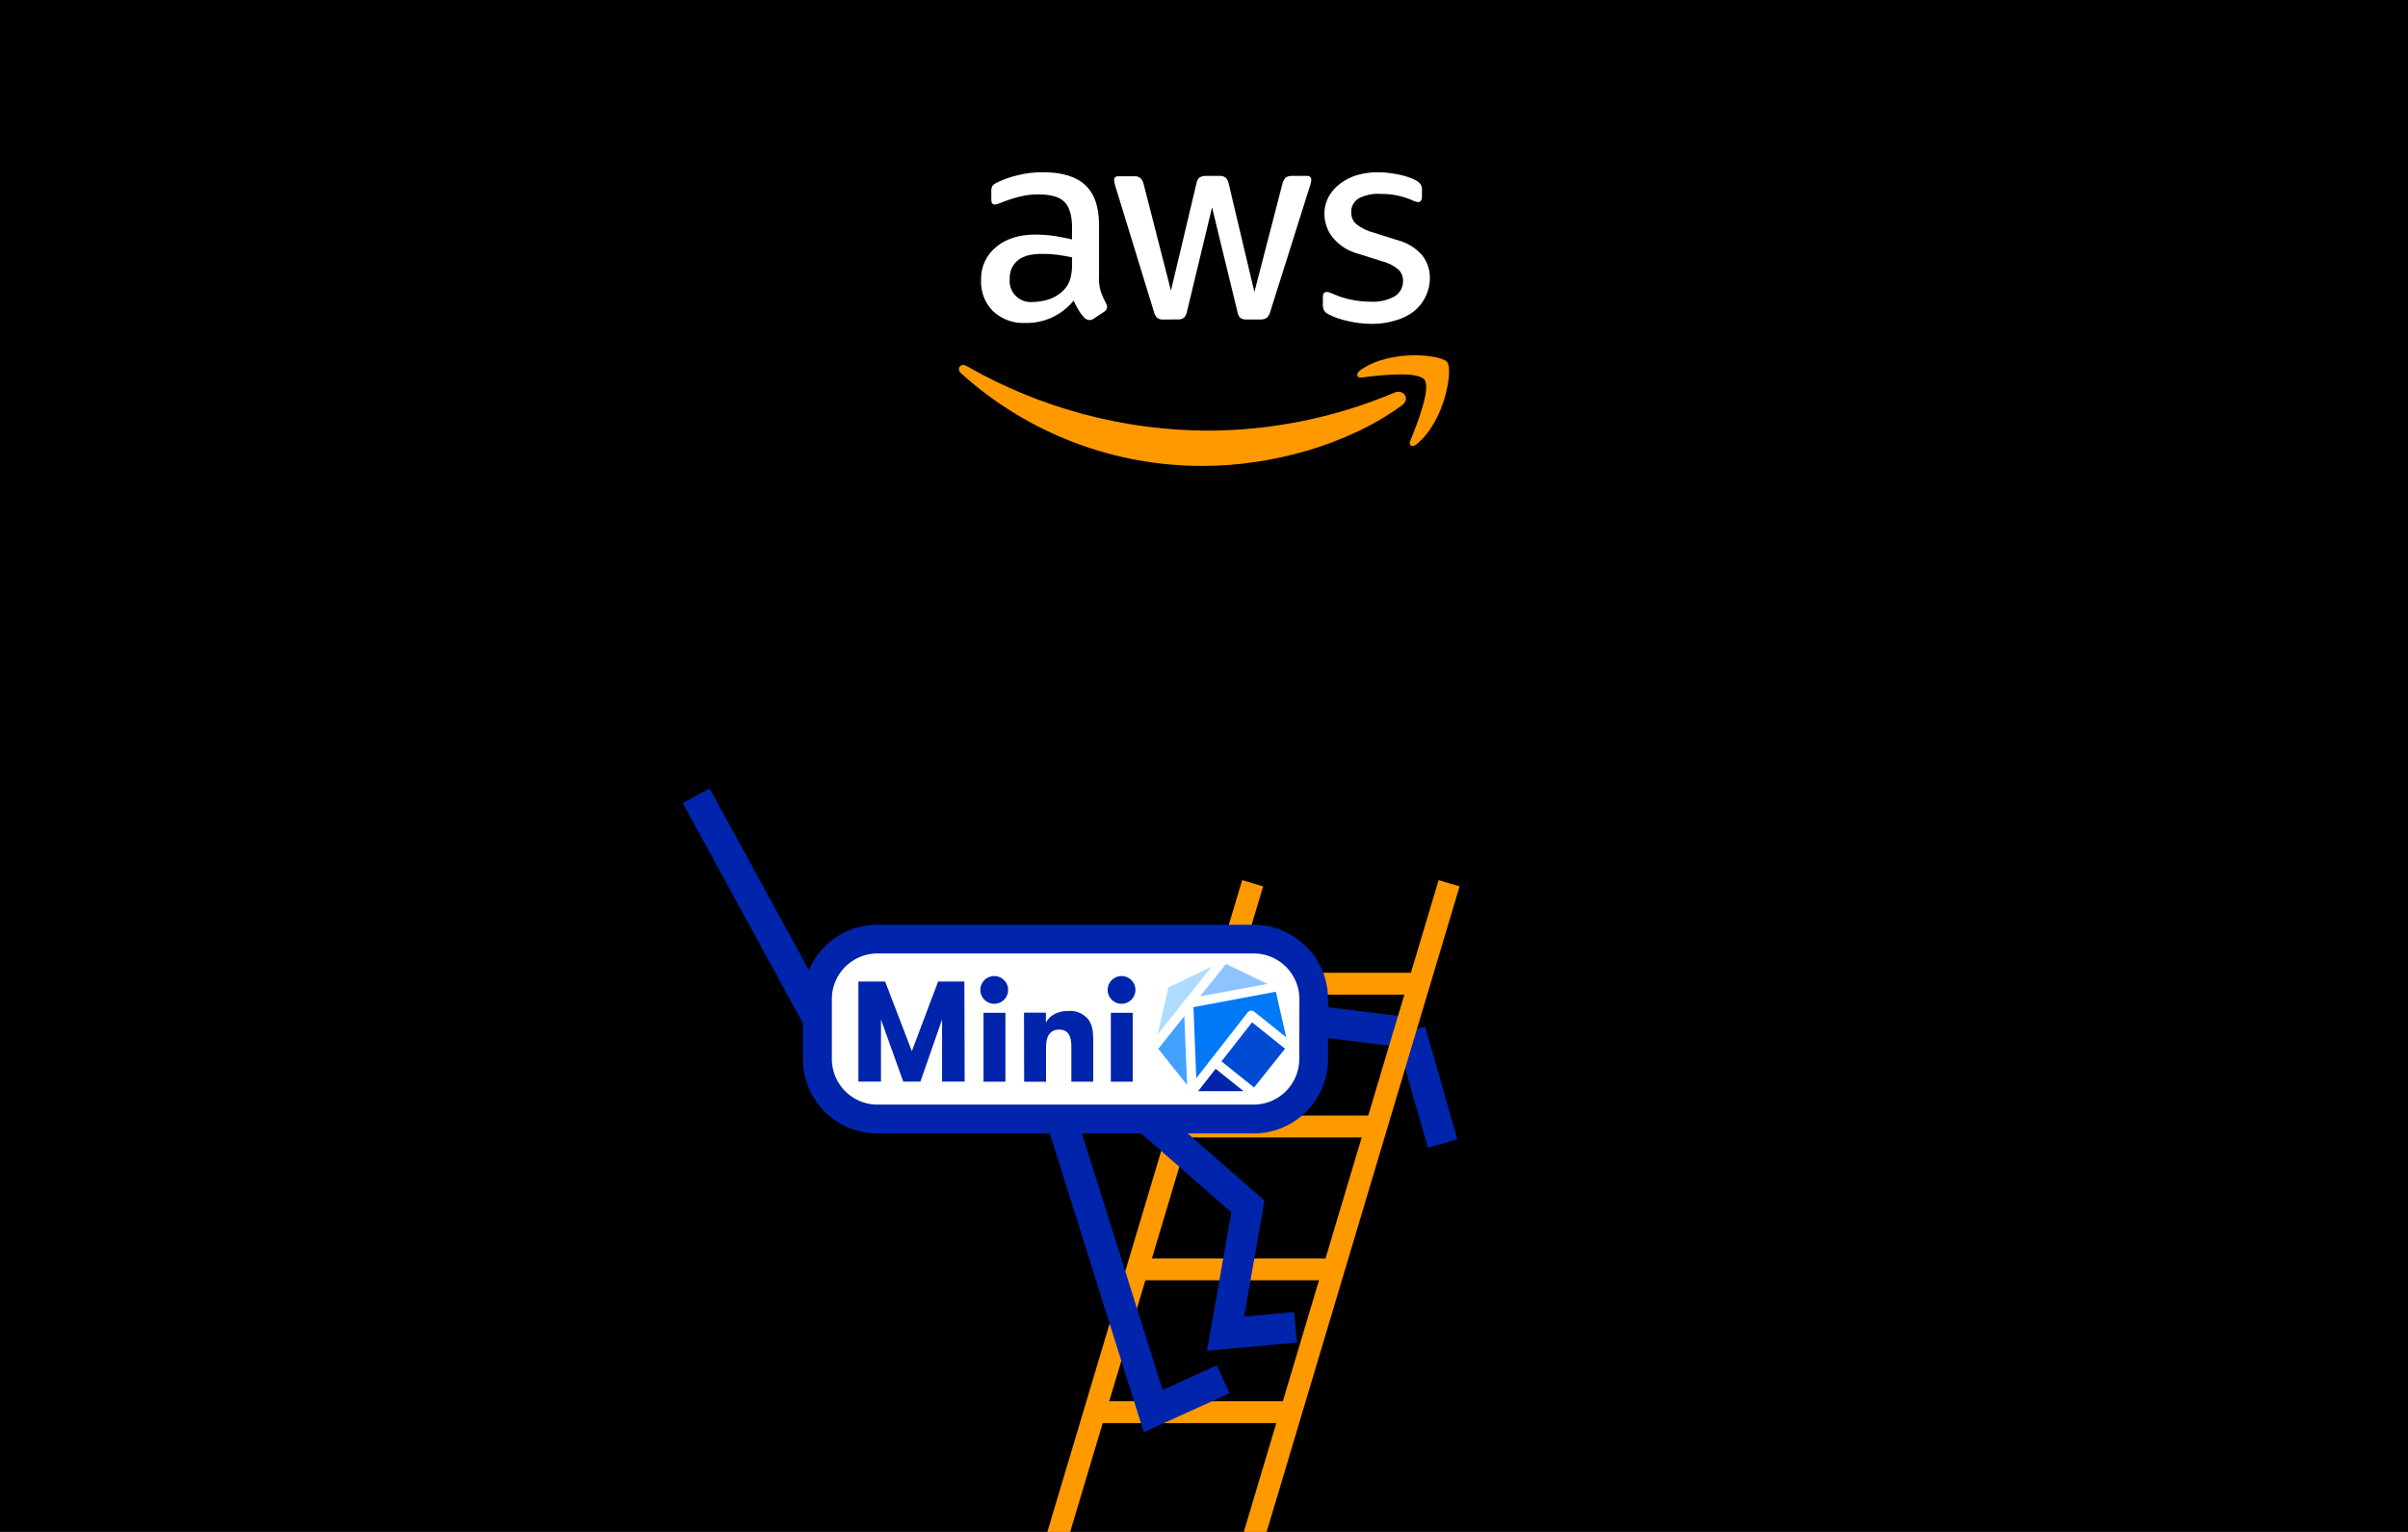 <?xml version="1.0" encoding="UTF-8"?> <svg xmlns="http://www.w3.org/2000/svg" xmlns:xlink="http://www.w3.org/1999/xlink" id="Layer_1" data-name="Layer 1" viewBox="0 0 550 350"><defs><style>.cls-1,.cls-2,.cls-3{fill:none;}.cls-1{clip-rule:evenodd;}.cls-2{stroke:#0025ac;stroke-width:7px;}.cls-2,.cls-3{stroke-miterlimit:10;}.cls-3{stroke:#f90;stroke-width:5px;}.cls-4{fill:#fff;}.cls-5{fill:#0025ac;}.cls-6{fill:#0079f7;}.cls-7{fill:#004ad4;}.cls-8{fill:#aedcff;}.cls-9{fill:#44a1ff;}.cls-10{fill:#8ec3ff;}.cls-11{clip-path:url(#clip-path);}.cls-12{clip-path:url(#clip-path-2);}.cls-13{fill:#f90;}</style><clipPath id="clip-path"><path class="cls-1" d="M251,63.35a10.82,10.82,0,0,0,.43,3.3,21.89,21.89,0,0,0,1.18,2.65,1.62,1.62,0,0,1,.27.84,1.47,1.47,0,0,1-.72,1.11l-2.34,1.55a1.79,1.79,0,0,1-1,.33,1.64,1.64,0,0,1-1.11-.51,9,9,0,0,1-1.34-1.75,22.15,22.15,0,0,1-1.16-2.17,13.79,13.79,0,0,1-10.94,5.09,10.16,10.16,0,0,1-7.42-2.65,9.43,9.43,0,0,1-2.77-7.08,9.38,9.38,0,0,1,3.39-7.59c2.28-1.92,5.29-2.88,9.1-2.88a30.51,30.51,0,0,1,4,.29c1.39.18,2.79.49,4.29.82V52c0-2.81-.61-4.76-1.77-5.91s-3.19-1.68-6-1.68a16.45,16.45,0,0,0-4,.47,30.27,30.27,0,0,0-4,1.26,11.24,11.24,0,0,1-1.31.48,2.44,2.44,0,0,1-.58.11c-.54,0-.78-.37-.78-1.15V43.77a2.4,2.4,0,0,1,.24-1.28,3.06,3.06,0,0,1,1.05-.78,22,22,0,0,1,4.69-1.66,22.71,22.71,0,0,1,5.8-.7c4.42,0,7.65,1,9.75,3s3.08,5,3.08,9.07v12ZM235.88,69a12.14,12.14,0,0,0,3.82-.66,8.34,8.34,0,0,0,3.54-2.37,6,6,0,0,0,1.25-2.37,12.72,12.72,0,0,0,.38-3.21V58.81c-1.07-.24-2.23-.46-3.41-.61A26.25,26.25,0,0,0,238,58c-2.5,0-4.31.49-5.54,1.49a5.12,5.12,0,0,0-1.83,4.22A4.81,4.81,0,0,0,235.88,69Zm29.85,4a2,2,0,0,1-1.4-.37,2.83,2.83,0,0,1-.78-1.44l-8.75-28.5a6.52,6.52,0,0,1-.33-1.48.81.81,0,0,1,.89-.93H259a2,2,0,0,1,1.45.38A2.84,2.84,0,0,1,261.2,42l6.25,24.41L273.25,42a2.59,2.59,0,0,1,.69-1.43,2.6,2.6,0,0,1,1.5-.38h3a2.17,2.17,0,0,1,1.49.38,2.56,2.56,0,0,1,.72,1.43l5.86,24.72L292.91,42a3,3,0,0,1,.76-1.43,2.36,2.36,0,0,1,1.45-.38h3.46a.82.82,0,0,1,.91.93,2.7,2.7,0,0,1-.07.6,4.89,4.89,0,0,1-.26.9l-9,28.52a2.89,2.89,0,0,1-.78,1.44A2.46,2.46,0,0,1,288,73h-3.19a2.46,2.46,0,0,1-1.5-.35,2.65,2.65,0,0,1-.69-1.48l-5.78-23.79-5.71,23.74a3.06,3.06,0,0,1-.71,1.49,2.33,2.33,0,0,1-1.5.37Zm47.79,1a24.34,24.34,0,0,1-5.73-.67,17,17,0,0,1-4.28-1.48,2.61,2.61,0,0,1-1.14-1,2.32,2.32,0,0,1-.22-1V67.86c0-.77.29-1.15.84-1.15a2.54,2.54,0,0,1,.67.11c.23.07.56.23.94.38a19.25,19.25,0,0,0,4.08,1.28,23.1,23.1,0,0,0,4.42.45,10.08,10.08,0,0,0,5.44-1.22,4,4,0,0,0,1.92-3.5,3.59,3.59,0,0,0-1-2.59,9.41,9.41,0,0,0-3.75-1.92L310.31,58a11.27,11.27,0,0,1-5.93-3.76A8.73,8.73,0,0,1,302.5,49a8.17,8.17,0,0,1,1-4.1,9.57,9.57,0,0,1,2.67-3,12,12,0,0,1,3.89-1.92,16.24,16.24,0,0,1,4.68-.62,18.76,18.76,0,0,1,2.48.15c.87.11,1.65.25,2.43.4s1.45.38,2.12.6a8.37,8.37,0,0,1,1.56.66,3.35,3.35,0,0,1,1.12.91,2,2,0,0,1,.33,1.22V45c0,.78-.31,1.18-.87,1.18a4,4,0,0,1-1.4-.45,17.31,17.31,0,0,0-7.14-1.43,9.64,9.64,0,0,0-5,1,3.56,3.56,0,0,0-1.74,3.27,3.42,3.42,0,0,0,1.12,2.61,10.79,10.79,0,0,0,4.08,2l5.29,1.66a11.2,11.2,0,0,1,5.76,3.54,8.23,8.23,0,0,1,1.71,5.15,9.5,9.5,0,0,1-1,4.29A9.91,9.91,0,0,1,323,71.09a11.9,11.9,0,0,1-4.13,2.08A17.94,17.94,0,0,1,313.52,74Z"></path></clipPath><clipPath id="clip-path-2"><path class="cls-1" d="M320.25,92.57c-12.26,9.07-30.05,13.88-45.35,13.88a82,82,0,0,1-55.39-21.16c-1.14-1.05-.11-2.46,1.28-1.66a111.46,111.46,0,0,0,55.4,14.76,110.26,110.26,0,0,0,42.27-8.67c2-.94,3.8,1.35,1.79,2.85m5.1-5.83c-1.57-2-10.35-1-14.35-.49-1.18.16-1.36-.89-.29-1.68,7-4.92,18.5-3.51,19.84-1.86s-.36,13.22-6.92,18.73c-1,.87-2,.42-1.52-.7,1.49-3.69,4.8-12,3.24-14"></path></clipPath></defs><rect x="-70.43" y="-44.82" width="690.85" height="439.63"></rect><line class="cls-2" x1="301.09" y1="233.37" x2="319.86" y2="235.69"></line><line class="cls-2" x1="187.44" y1="233.9" x2="159.02" y2="181.81"></line><line class="cls-2" x1="322.13" y1="235.48" x2="329.5" y2="261.26"></line><line class="cls-3" x1="221.36" y1="418.49" x2="286.11" y2="201.8"></line><line class="cls-3" x1="266.23" y1="418.49" x2="330.98" y2="201.8"></line><line class="cls-3" x1="248.89" y1="322.64" x2="295.29" y2="322.64"></line><line class="cls-3" x1="259.09" y1="290.01" x2="305.49" y2="290.01"></line><line class="cls-3" x1="269.29" y1="257.38" x2="315.68" y2="257.38"></line><line class="cls-3" x1="282.03" y1="224.75" x2="325.8" y2="224.75"></line><rect class="cls-4" x="188.14" y="216.21" width="110.46" height="37.79" rx="8.36"></rect><path class="cls-5" d="M220.33,247.12h-5.16V232.94l-4.94,14.18h-3.92l-5.09-14.18v14.18h-5.16V224.25h6.11l6.1,15.91,6-15.91h6Z"></path><path class="cls-5" d="M227.13,223a3.17,3.17,0,1,1-3.21,3.16A3.16,3.16,0,0,1,227.13,223Zm-2.49,8.39h5v15.75h-5Z"></path><path class="cls-5" d="M233.89,231.37h5v2.29c.88-1.7,2.71-2.68,5.16-2.68a5.34,5.34,0,0,1,4.41,1.8c1,1.2,1.24,2.74,1.24,5v9.35h-5v-8.07c0-2.26-.68-3.82-2.78-3.82s-3,1.56-3,4v7.91h-5Z"></path><path class="cls-5" d="M256.2,223a3.17,3.17,0,1,1-3.2,3.16A3.17,3.17,0,0,1,256.2,223Zm-2.48,8.39h5v15.75h-5Z"></path><circle class="cls-4" cx="278.68" cy="235.35" r="16.29"></circle><path class="cls-6" d="M272.59,230.11l.65,16.22,11.72-15a1.08,1.08,0,0,1,1.52-.19h0l7.31,5.87-2.39-10.43Z"></path><polygon class="cls-5" points="273.65 249.31 284.04 249.31 277.66 244.19 273.65 249.31"></polygon><polygon class="cls-7" points="285.98 233.57 278.99 242.49 286.44 248.46 293.51 239.6 285.98 233.57"></polygon><polygon class="cls-8" points="270.63 228.54 270.63 228.54 276.78 220.83 266.87 225.61 264.42 236.33 270.63 228.54"></polygon><polygon class="cls-9" points="264.55 239.63 271.14 247.88 270.51 232.16 264.55 239.63"></polygon><polygon class="cls-10" points="289.5 224.8 280.02 220.23 274.12 227.63 289.5 224.8"></polygon><path class="cls-5" d="M286.33,211.29H200.39a17,17,0,0,0-17,17v13.67a17,17,0,0,0,17,17h85.94a17,17,0,0,0,17-17V228.27A17,17,0,0,0,286.33,211.29Zm10.43,30.65a10.44,10.44,0,0,1-10.43,10.43H200.39A10.43,10.43,0,0,1,190,241.94V228.27a10.43,10.43,0,0,1,10.42-10.43h85.94a10.44,10.44,0,0,1,10.43,10.43Z"></path><polyline class="cls-2" points="295.92 303.25 279.93 304.7 285.02 275.64 261.77 255.29"></polyline><polyline class="cls-2" points="279.38 315.13 263.4 322.4 242.68 256.52"></polyline><g class="cls-11"><rect class="cls-4" x="223.36" y="38.56" width="104.01" height="36.11"></rect></g><g class="cls-12"><rect class="cls-13" x="217.91" y="78.92" width="114.12" height="28.25"></rect></g></svg> 